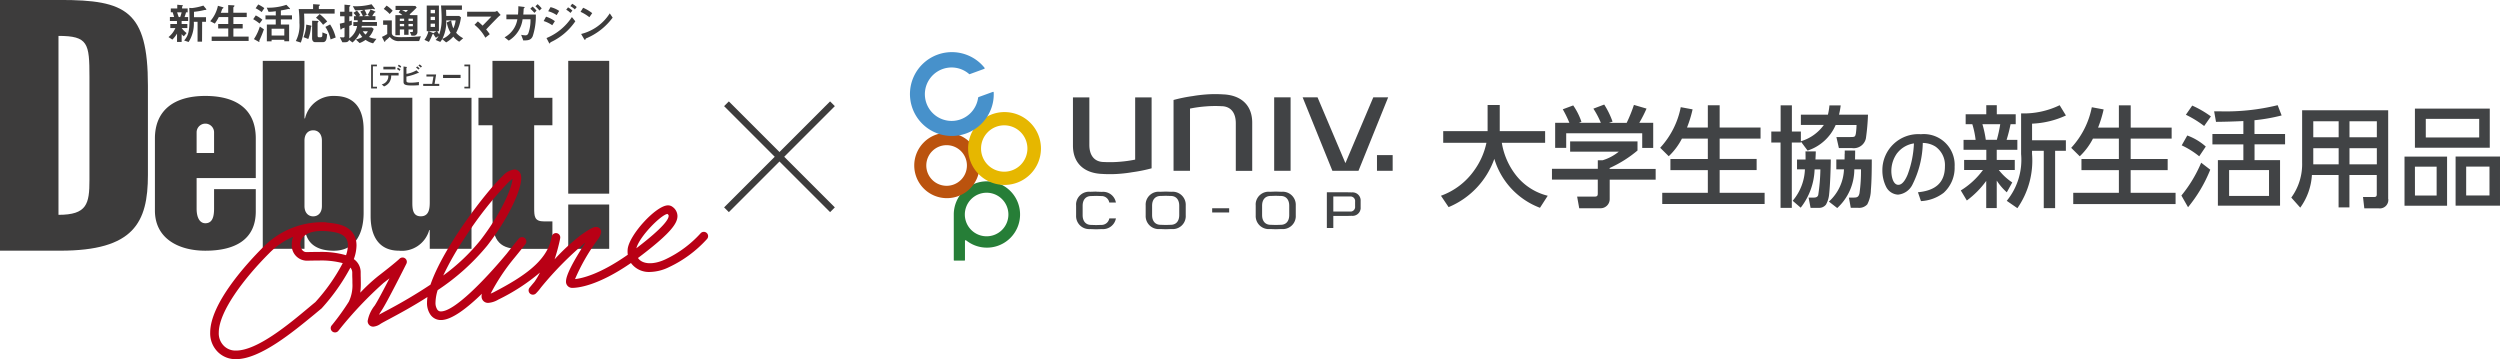 <svg xmlns="http://www.w3.org/2000/svg" width="278.89" height="40.061" viewBox="0 0 278.89 40.061">
  <g id="グループ_81" data-name="グループ 81" transform="translate(-53.801 -178.235)">
    <g id="グループ_76" data-name="グループ 76">
      <g id="グループ_169" data-name="グループ 169">
        <path id="パス_293" data-name="パス 293" d="M74.061,179.613a3.7,3.7,0,0,1-.159.526H73.74c-.055-.143-.087-.245-.18-.526Zm.639,1.3h-.636v-.335h.725v-.441h-.4a4.654,4.654,0,0,0,.164-.527h.182v-.43h-.622v-.2c.053-.053.091-.091.091-.124s-.03-.039-.105-.044l-.524-.048v.413h-.721v.429h.213c.037.12.061.209.159.526h-.473v.443h.788v.335H72.8v.455h.566a2.608,2.608,0,0,1-.767,1.006l.428.279a3,3,0,0,0,.512-.653h.01v.913h.517v-.857h.01a.871.871,0,0,0,.234.227l.308-.355a2.86,2.86,0,0,1-.552-.558H74.7Zm1.652-.249h.431v-.513H75.442c0-.192,0-.428,0-.6a7.6,7.6,0,0,0,1.171-.2c.15-.006.208-.01.208-.048a.225.225,0,0,0-.048-.1l-.287-.346a6.306,6.306,0,0,1-1.273.279l-.3-.021c.029.516.029,1.14.029,1.283,0,1.414-.183,1.883-.6,2.355l.5.167a3.8,3.8,0,0,0,.581-2.256h.418v2.22h.5Z" fill="#3d3c3c"/>
        <path id="パス_294" data-name="パス 294" d="M77.252,180.6a3.772,3.772,0,0,0,.859-1.719l.5.141c.077.023.125.042.125.07s-.057.082-.14.129c-.033.1-.133.366-.162.439h.825V178.8l.582.029c.057.005.12.014.12.057s-.063.095-.129.169v.6h1.494v.485H79.837v.771h1.037v.5H79.837v.91h1.7v.479H77.414v-.479h1.85v-.91H78.14v-.5h1.124v-.771H78.21a5.872,5.872,0,0,1-.444.728Z" fill="#3d3c3c"/>
        <path id="パス_295" data-name="パス 295" d="M84.1,181.437h1.417v.763H84.1Zm-.682-1.488v.452h1.144v.57H83.57v1.877H84.1v-.176h1.417v.168h.538v-1.868h-.922V180.4h1.24v-.452h-1.24V179.4c.466-.078.653-.12.826-.164a1.309,1.309,0,0,0,.14.02.048.048,0,0,0,.048-.048c0-.034-.048-.078-.071-.1l-.326-.337a6.218,6.218,0,0,1-2.19.321l.2.463a5.718,5.718,0,0,0,.806-.069v.472Zm-1.1-.793a3.866,3.866,0,0,1,.673.427l.3-.442a4.2,4.2,0,0,0-.682-.409Zm-.272,1.221a4.555,4.555,0,0,1,.71.483l.316-.427a3.81,3.81,0,0,0-.738-.479Zm.739.82a5.237,5.237,0,0,1-.657,1.4l.463.259a.316.316,0,0,0,.114.058c.025,0,.038-.028.038-.048a.655.655,0,0,0-.019-.088,13.24,13.24,0,0,0,.519-1.272Z" fill="#3d3c3c"/>
        <path id="パス_296" data-name="パス 296" d="M88.73,178.7l.61.04c.11,0,.144.02.144.058s-.058.081-.115.129v.322h1.763v.5h-3.41c.023.351.023.562.023.706a6.31,6.31,0,0,1-.385,2.531l-.557-.178a3.744,3.744,0,0,0,.4-2.026,12.081,12.081,0,0,0-.077-1.533h1.6Zm-1.067,3.681a4.2,4.2,0,0,0,.3-1.4l.462.092c.057.014.128.035.128.062a.182.182,0,0,1-.061.111,4.941,4.941,0,0,1-.3,1.341Zm.958-1.834.575.019c.077,0,.134.014.134.057s-.048.091-.1.149v1.389c0,.172.034.23.15.23h.2a.179.179,0,0,0,.177-.173c0-.029.011-.244.011-.369l.523.205c-.03.428-.059.885-.476.885h-.845c-.265,0-.352-.226-.352-.431Zm1.22.455a3.46,3.46,0,0,0-.792-.787l.409-.408a5,5,0,0,1,.845.826Zm.836,1.634a3.818,3.818,0,0,0-.58-1.4l.527-.272a4.521,4.521,0,0,1,.625,1.455Z" fill="#3d3c3c"/>
        <path id="パス_297" data-name="パス 297" d="M94.837,181.721a1.166,1.166,0,0,1-.264.369,2.038,2.038,0,0,1-.3-.369Zm-1.417-2.33c.4-.011.662-.029.922-.048l.009.008L94,179.52a2.864,2.864,0,0,1,.282.519h-.456v-.009l.169-.106a3.01,3.01,0,0,0-.371-.5l-.394.245a3.165,3.165,0,0,1,.308.375h-.251v.442H93.7c0,.057,0,.135-.005.212h-.474v.436h.416a2.133,2.133,0,0,1-.87,1.383v-1.393c.081-.028.173-.07.278-.119v-.479c-.1.033-.182.057-.278.086v-.557H93.1v-.51h-.331V179c.057-.058.116-.1.116-.14s-.047-.048-.12-.054l-.535-.053v.789H91.74v.51h.493v.7c-.144.039-.361.088-.527.122l.062.561c.005.062.02.105.057.105s.078-.057.125-.12c.092-.033.237-.081.284-.1v.947c0,.133-.1.139-.148.139s-.332-.009-.375-.015l.279.556h.326c.328,0,.394-.171.428-.258l.379.284a3.156,3.156,0,0,0,.8-1.042,2.512,2.512,0,0,0,.293.423,2.313,2.313,0,0,1-.715.287l.418.4a3.226,3.226,0,0,0,.665-.357,2.377,2.377,0,0,0,.837.383l.374-.5a2.162,2.162,0,0,1-.827-.212,2.251,2.251,0,0,0,.519-.9l-.205-.158H94.13c.013-.063.028-.12.034-.173h1.69v-.436H94.216c0-.069.01-.149.01-.212h1.456v-.441h-.361c.092-.148.177-.291.236-.389.067-.028.128-.048.128-.082s-.052-.057-.1-.077l-.449-.2a2.864,2.864,0,0,1-.346.615l.235.121v.009h-.6v-.009l.3-.13a3.077,3.077,0,0,0-.265-.563c.134-.014.581-.061.917-.105a2.172,2.172,0,0,0,.213.044.035.035,0,0,0,.037-.032v0a.262.262,0,0,0-.067-.122l-.311-.406a6.751,6.751,0,0,1-2.089.215Z" fill="#3d3c3c"/>
        <path id="パス_298" data-name="パス 298" d="M99.372,180.317h.49v.25h-.49Zm-1.446-1.426v.46h.527l-.177.27a2.665,2.665,0,0,1,.417.3h-.785v2.243h.5v-.639h.479v.591h.49v-.591h.49v.168c0,.12-.034.12-.336.114l.172.409h.256a.4.4,0,0,0,.409-.382V179.92h-.782a.449.449,0,0,0-.1-.072c.3-.27.539-.5.8-.767l-.149-.188Zm.479,1.426h.479v.25H98.4Zm.967.586h.49v.261h-.49Zm-.966,0h.479v.261h-.479Zm.9-1.552a1.383,1.383,0,0,1-.225.24,2.841,2.841,0,0,0-.418-.231v-.009Zm-1.7.081a3.155,3.155,0,0,0-.681-.57l-.317.37a3.284,3.284,0,0,1,.662.566Zm3.147,2.85q-1.082.1-2.17.1c-.384,0-1.073,0-1.073-.479v-1.389h-.969V181H97v1.032a4.007,4.007,0,0,1-.592.317l.23.457c.035.066.054.1.088.1s.048-.059.072-.131a5.812,5.812,0,0,0,.485-.431,1.233,1.233,0,0,0,1.139.47h2.137Z" fill="#3d3c3c"/>
        <path id="パス_299" data-name="パス 299" d="M101.842,180.111h.482v.366h-.482Zm.923-1.258h-1.359v2.863h.188a2.53,2.53,0,0,1-.444.965l.5.23a5.707,5.707,0,0,0,.4-.855.406.406,0,0,0,.087-.047,3.214,3.214,0,0,0,.293.441l.278-.187.01.01a1.93,1.93,0,0,1-.323.418l.52.221a2.092,2.092,0,0,0,.215-.313l.442.367a3.107,3.107,0,0,0,.8-.646,2.526,2.526,0,0,0,.654.569l.446-.39a2.706,2.706,0,0,1-.788-.61,4.785,4.785,0,0,0,.539-1.72l-.191-.154h-1.448c-.009-.388-.013-.491-.023-.687h1.772v-.486H103c.025.293.068.948.068,1.437a5.083,5.083,0,0,1-.27,1.8,2.322,2.322,0,0,1-.219-.365h.186Zm-.923,2.022h.482v.364h-.482Zm.3,1.062-.048-.029-.451-.183v-.009h.832v.009Zm-.3-2.6h.482v.378h-.482Zm1.8,1.4a3.427,3.427,0,0,0,.422,1.154,2.122,2.122,0,0,1-.91.677,4.352,4.352,0,0,0,.431-2.06h1.044a2.874,2.874,0,0,1-.256.894,3.605,3.605,0,0,1-.24-.884Z" fill="#3d3c3c"/>
        <path id="パス_300" data-name="パス 300" d="M107.945,182.441A4.759,4.759,0,0,0,106.734,181l.375-.379c.221.183.345.295.529.475.406-.407.744-.762.975-1.006h-2.7v-.548h3.111a.529.529,0,0,0,.226-.1l.4.466a1.812,1.812,0,0,0-.256.207c-.059.058-.777.779-1.36,1.408a4.538,4.538,0,0,1,.4.527Z" fill="#3d3c3c"/>
        <path id="パス_301" data-name="パス 301" d="M110.291,179.857h1.295c.015-.163.039-.438.039-.928l.591.074c.052,0,.114.015.114.053s-.052.079-.109.137c-.011.274-.02.434-.045.664h1.4a7.171,7.171,0,0,1-.345,2.411c-.2.467-.559.476-1.054.479l-.239-.629a2.411,2.411,0,0,0,.479.058c.11,0,.245-.024.335-.256a4.452,4.452,0,0,0,.23-1.536H112.1a3.292,3.292,0,0,1-1.542,2.382l-.469-.37a2.787,2.787,0,0,0,1.427-2.012h-1.225Zm3.125-.185a3.477,3.477,0,0,0-.456-.46l.25-.247a3.5,3.5,0,0,1,.447.456Zm.567-.26a3.854,3.854,0,0,0-.455-.475l.244-.235a3.464,3.464,0,0,1,.46.47Z" fill="#3d3c3c"/>
        <path id="パス_302" data-name="パス 302" d="M115.215,179.031a2.935,2.935,0,0,1,.965.423l-.278.466a3.206,3.206,0,0,0-.946-.432Zm-.5,1.065a3.2,3.2,0,0,1,.986.5l-.293.453a3.589,3.589,0,0,0-.958-.466Zm3.267.514a6.777,6.777,0,0,1-2.771,2.344c-.034.07-.059.131-.095.131s-.077-.078-.1-.125l-.25-.479a6.206,6.206,0,0,0,2.834-2.343Zm-.815-1.554a2.166,2.166,0,0,1,.487.359l-.216.263a2.023,2.023,0,0,0-.472-.355Zm.463-.4a2.256,2.256,0,0,1,.509.365l-.211.264a2.306,2.306,0,0,0-.5-.365Z" fill="#3d3c3c"/>
        <path id="パス_303" data-name="パス 303" d="M118.853,179.1a4.712,4.712,0,0,1,1.013.6l-.316.455a4.841,4.841,0,0,0-.985-.6Zm3.294,1.1a7.03,7.03,0,0,1-2.992,2.33c-.033.081-.059.153-.1.153s-.081-.067-.109-.115l-.317-.543a5.282,5.282,0,0,0,3.195-2.3Z" fill="#3d3c3c"/>
        <path id="パス_304" data-name="パス 304" d="M95.2,185.438h.649v.2H95.4v2.272h.455v.192H95.2Z" fill="#3d3c3c"/>
        <path id="パス_305" data-name="パス 305" d="M98.18,185.6a1.631,1.631,0,0,1,.282.192l.1-.15a1.318,1.318,0,0,0-.279-.189Zm-1.611.376h1.35v-.3h-1.35Zm1.7.39H96.195v.287h.924a.924.924,0,0,1-.738.993l.26.232a1.286,1.286,0,0,0,.594-.461,1.32,1.32,0,0,0,.205-.766h.83Zm-.184-.431a1.624,1.624,0,0,1,.288.206l.105-.158a1.8,1.8,0,0,0-.291-.206Z" fill="#3d3c3c"/>
        <path id="パス_306" data-name="パス 306" d="M99.143,186.474a3.026,3.026,0,0,0,1.115-.4l.229.228a.1.1,0,0,1,.041.064.021.021,0,0,1-.02.023H100.5c-.01,0-.053-.012-.072-.012a6,6,0,0,1-1.288.4v.436c0,.164.026.247.482.247a5.556,5.556,0,0,0,.91-.081v.359c-.273.023-.537.033-.806.033-.819,0-.91-.146-.91-.431V185.65l.3.047c.048,0,.083.013.083.035s-.036.053-.062.081Zm1.208-.831a1.6,1.6,0,0,1,.263.23l-.141.124a1.5,1.5,0,0,0-.263-.228Zm.263-.22a1.537,1.537,0,0,1,.262.228l-.14.125a1.643,1.643,0,0,0-.263-.23Z" fill="#3d3c3c"/>
        <path id="パス_307" data-name="パス 307" d="M102.283,187.593h.52v.228h-1.79v-.228h1l.144-.823h-.785v-.228h1.082Z" fill="#3d3c3c"/>
        <rect id="長方形_96" data-name="長方形 96" width="1.956" height="0.354" transform="translate(103.225 186.584)" fill="#3d3c3c"/>
        <path id="パス_308" data-name="パス 308" d="M106.254,188.1h-.648v-.191h.455v-2.274h-.455v-.2h.648Z" fill="#3d3c3c"/>
        <path id="パス_309" data-name="パス 309" d="M60.325,182.24c3.3,0,3.455.825,3.455,4.557v11.512c0,2.675-.273,3.892-3.455,3.892ZM53.8,206.2h6.723c8.21,0,9.779-3.137,9.779-8.444v-9.979c0-8.372-2.477-9.546-9.779-9.546H53.8Z" fill="#3d3c3c"/>
        <path id="パス_310" data-name="パス 310" d="M75.735,195.3v-2.3a.974.974,0,0,1,1.947-.043.309.309,0,0,1,0,.043v2.3Zm6.6,2.8v-4.42c0-3.62-2.655-4.743-5.627-4.743-3.623,0-5.625,1.71-5.625,4.743v8.042c0,3.126,2.649,4.481,5.625,4.481,3.268,0,5.627-1.205,5.627-4.388v-2.478H77.682v2.181c0,1-.239,1.622-.974,1.622-.618,0-.973-.623-.973-1.622V198.1Z" fill="#3d3c3c"/>
        <path id="パス_311" data-name="パス 311" d="M87.767,193.92c0-.74.413-1.149.972-1.149s.972.408.972,1.149v7.3c0,.737-.413,1.15-.972,1.15s-.972-.415-.972-1.15Zm-4.653,12.071h4.653v-2.114h.06c.236,1.676,1.5,2.327,3.21,2.327,2.563,0,3.328-2.181,3.328-4.215v-9.307c0-2.152-.885-3.742-3.236-3.742a3.226,3.226,0,0,0-3.3,2.505h-.06v-6.422H83.114Z" fill="#3d3c3c"/>
        <path id="パス_312" data-name="パス 312" d="M101.741,203.9h-.058a3.168,3.168,0,0,1-3.387,2.3c-2.092,0-3.15-1.446-3.15-3.861v-13.2H99.8v11.693c0,.738.058,1.533.943,1.533s1-.8,1-1.533V189.146H106.4v16.847h-4.657Z" fill="#3d3c3c"/>
        <path id="パス_313" data-name="パス 313" d="M107.176,192.206v-3.06h1.562v-4.123h4.654v4.123h2.033v3.06h-2.033v9.2c0,1,.028,1.529,1.118,1.529h.915v3.063h-3.8c-2.328,0-2.887-1.293-2.887-3.5V192.206Z" fill="#3d3c3c"/>
        <path id="パス_314" data-name="パス 314" d="M117.191,185.023h4.57v14.816h-4.57Zm0,16.027h4.57v4.943h-4.57Z" fill="#3d3c3c"/>
      </g>
      <g id="マスクグループ_25" data-name="マスクグループ 25">
        <path id="パス_76" data-name="パス 76" d="M80.136,218.3a2.782,2.782,0,0,1-1.976-.746,2.911,2.911,0,0,1-.911-2.208c0-3.28,4.123-7.757,5.9-9.53a9.243,9.243,0,0,1,6.94-2.789.493.493,0,0,1,.177.041q.453.033.947.117c1.95.335,2.359,1.5,2.359,2.426a4.637,4.637,0,0,1-.3,1.529,1.787,1.787,0,0,1,.765,1.513c0,.176,0,.358.008.544,0,.2.009.406.009.612a8.17,8.17,0,0,1-.061,1.075,19.618,19.618,0,0,1,2-1.854c1.894-1.457,2.373-1.924,2.377-1.928a.479.479,0,0,1,.766.554c-.087.174-2.14,4.275-2.755,5.2-.121.182-.222.345-.305.489.193-.107.433-.235.718-.388a56.182,56.182,0,0,0,5.031-2.969c1.416-4.152,6.215-10.4,8.059-12.128a2.082,2.082,0,0,1,1.286-.719c.36,0,.781.253.781.967,0,1.272-1.326,4.337-3.783,7.51a24.788,24.788,0,0,1-5.542,4.983,4.926,4.926,0,0,0-.242,1.378,1.36,1.36,0,0,0,.2.789.454.454,0,0,0,.412.205c1.488,0,4.868-3.479,7.339-6.448.544-.7,1.036-1.3,1.328-1.658a.479.479,0,0,1,.749.6c-.158.206-.613.791-1.251,1.565a22.346,22.346,0,0,0-2.623,3.957,3.922,3.922,0,0,0,.4-.184c3.332-1.733,5.692-3.388,6.312-5.723.063-.274.1-.44.1-.448a.479.479,0,0,1,.944.165c-.028.167-.062.33-.1.49-.1.432-.271,1.114-.527,1.878a22.793,22.793,0,0,1,2.906-2.684c1.2-.857,1.51-.928,1.725-.928a.545.545,0,0,1,.561.555,1.76,1.76,0,0,1-.4.877l-.04.06a21.765,21.765,0,0,0-2.47,4.323c.784-.084,2.761-.526,5.886-2.72a2.49,2.49,0,0,1-.025-.36q0-.126.012-.255c.16-1.6,3.182-4.891,4.492-4.891a.823.823,0,0,1,.522.176,1.273,1.273,0,0,1,.54,1.011c0,.782-.66,1.809-3.877,4.283-.179.138-.354.27-.527.4.463.7,1.675.8,3.059.153a12.427,12.427,0,0,0,3.935-2.916.479.479,0,0,1,.71.643,13.361,13.361,0,0,1-4.237,3.139,5.07,5.07,0,0,1-2.137.541,2.477,2.477,0,0,1-2.113-1c-3.708,2.559-5.916,2.776-6.55,2.776a.685.685,0,0,1-.695-.736c0-.657.735-2.118,2.186-4.349h0a37.711,37.711,0,0,0-4.973,5.029,5.681,5.681,0,0,1-.567.672.479.479,0,0,1-.709-.643c.032-.039.229-.278.538-.642a7.739,7.739,0,0,0,.614-1.037,22.12,22.12,0,0,1-4.646,3.014,2.568,2.568,0,0,1-1.11.365.715.715,0,0,1-.754-.756,1.185,1.185,0,0,1,.034-.261c-1.652,1.606-3.371,2.93-4.553,2.93a1.4,1.4,0,0,1-1.194-.61,2.278,2.278,0,0,1-.372-1.342,4.234,4.234,0,0,1,.049-.616c-1.692,1.081-3.24,1.91-4.229,2.439-.459.245-.822.44-1.009.557a1.605,1.605,0,0,1-.809.311.612.612,0,0,1-.623-.641,3.8,3.8,0,0,1,.779-1.705c.307-.46,1.033-1.838,1.654-3.045-.2.155-.418.326-.66.512a42.574,42.574,0,0,0-4.954,5.234c-.039.046-.077.093-.115.14a.479.479,0,0,1-.743-.6l.142-.174a26.494,26.494,0,0,0,1.794-2.506,4.237,4.237,0,0,0,.4-2.069c0-.2,0-.4-.009-.591s-.008-.382-.008-.565a.871.871,0,0,0-.205-.577,22.514,22.514,0,0,1-3.2,4.535l-.05.047c-.239.194-.511.421-.81.671C86.579,215.184,82.854,218.3,80.136,218.3Zm6.377-13.656a8.247,8.247,0,0,0-2.685,1.844c-2.72,2.72-5.621,6.471-5.621,8.858a1.962,1.962,0,0,0,.61,1.511,1.831,1.831,0,0,0,1.319.485c2.371,0,5.928-2.972,8.053-4.748.292-.244.558-.466.793-.658a21.042,21.042,0,0,0,3.055-4.346,9.47,9.47,0,0,0-2.71-.29c-.283,0-.553,0-.8.009-.212,0-.407.006-.578.006a1.711,1.711,0,0,1-1.6-1.832A2.168,2.168,0,0,1,86.513,204.64Zm24.466-6.453a3.348,3.348,0,0,0-.451.366,41.512,41.512,0,0,0-4.891,6.223,32.48,32.48,0,0,0-2.391,4.189,21.741,21.741,0,0,0,4.154-3.94C109.672,202.09,110.912,199.228,110.979,198.187Zm-21.652,8.151a9.989,9.989,0,0,1,3.076.365,3.533,3.533,0,0,0,.207-1.1c0-.521-.162-1.241-1.563-1.481a7.993,7.993,0,0,0-1.34-.125c-1.773,0-2.4.763-2.4,1.478,0,.42.247.874.647.874.167,0,.356,0,.562-.006C88.763,206.343,89.039,206.338,89.327,206.338Zm38.934-4.242c-.695.079-3.124,2.5-3.47,3.83l.1-.079c2.9-2.227,3.5-3.145,3.5-3.524C128.4,202.285,128.4,202.217,128.261,202.1Zm-8.375,1.941Z" fill="#b90015"/>
      </g>
    </g>
    <g id="グループ_79" data-name="グループ 79">
      <g id="グループ_10" data-name="グループ 10">
        <g id="グループ_5" data-name="グループ 5">
          <g id="グループ_78" data-name="グループ 78">
            <g id="グループ_4" data-name="グループ 4">
              <g id="グループ_77" data-name="グループ 77">
                <path id="パス_1" data-name="パス 1" d="M163.9,198.462a3.7,3.7,0,0,0-3.7,3.7v5.1s.017.041.04.041h1.168s.041-.017.041-.041v-2.115c0-.122.029-.186.261,0a3.7,3.7,0,1,0,2.192-6.685Zm-.036,6.133a2.43,2.43,0,1,1,2.43-2.43,2.429,2.429,0,0,1-2.43,2.43Z" fill="#267e37"/>
                <path id="パス_2" data-name="パス 2" d="M159.435,193.051a3.645,3.645,0,1,0,3.646,3.644h0a3.646,3.646,0,0,0-3.646-3.644h0m-.035,5.911a2.266,2.266,0,1,1,2.267-2.267,2.266,2.266,0,0,1-2.267,2.267Z" fill="#bb530e"/>
                <path id="パス_3" data-name="パス 3" d="M165.864,190.738a4.063,4.063,0,1,0,4.062,4.064h0a4.063,4.063,0,0,0-4.062-4.063m-.036,6.649a2.586,2.586,0,1,1,2.587-2.586,2.586,2.586,0,0,1-2.587,2.586h0" fill="#e6b700"/>
                <path id="パス_4" data-name="パス 4" d="M164.224,190.709a4.568,4.568,0,0,0,.43-2.168.064.064,0,0,0-.029-.053.074.074,0,0,0-.058-.006l-1.6.582s-.041.029-.048.052a3.041,3.041,0,0,1-.25.866,2.981,2.981,0,1,1-.755-3.487.062.062,0,0,0,.07.011l1.622-.593s.034-.023.04-.046a.128.128,0,0,0-.011-.064,4.6,4.6,0,0,0-1.67-1.314,4.676,4.676,0,1,0,2.261,6.214h0Z" fill="#4791cb"/>
                <rect id="長方形_2" data-name="長方形 2" width="1.831" height="8.195" transform="translate(195.943 189.093)" fill="#414345"/>
                <path id="パス_5" data-name="パス 5" d="M207,189.093l-3.11,7.341-3.11-7.341h-1.662l3.319,8.195h2.912l3.31-8.195Z" fill="#414345"/>
                <path id="パス_6" data-name="パス 6" d="M180.435,189.1v6.94a13.767,13.767,0,0,1-1.727.24,12.92,12.92,0,0,1-1.749.029c-1.151-.006-1.634-.832-1.634-1.9V189.1h-1.83v5.376c0,2.064,1.362,3.1,3.289,3.163a13.563,13.563,0,0,0,1.923-.018c.512-.041.988-.1,1.412-.175a16.927,16.927,0,0,0,2.151-.435V189.1Z" fill="#414345"/>
                <path id="パス_7" data-name="パス 7" d="M186.553,197.288v-6.94a13.935,13.935,0,0,1,1.726-.24,12.937,12.937,0,0,1,1.75-.029c1.156.006,1.633.832,1.633,1.9v5.318h1.831v-5.374c0-2.064-1.366-3.1-3.29-3.162a13.548,13.548,0,0,0-1.922.016c-.512.041-.989.1-1.413.175a16.969,16.969,0,0,0-2.151.436v7.9Z" fill="#414345"/>
                <rect id="長方形_3" data-name="長方形 3" width="1.75" height="1.75" transform="translate(207.411 195.538)" fill="#414345"/>
                <path id="パス_8" data-name="パス 8" d="M183.841,199.607l-.641.023a1.443,1.443,0,0,0-1.587,1.281,1.4,1.4,0,0,0-.005.242v1.11a1.451,1.451,0,0,0,1.373,1.527h0a1.44,1.44,0,0,0,.218-.005l.645.023.641-.023a1.448,1.448,0,0,0,1.587-1.293,1.349,1.349,0,0,0,.005-.229v-1.111a1.458,1.458,0,0,0-1.592-1.523l-.641-.023m0,.471.561.018c.593,0,.947.412.947,1.087v1.046c0,.68-.354,1.086-.953,1.086l-.561.018s-.528-.018-.56-.018c-.6,0-.953-.412-.953-1.086v-1.046c0-.68.354-1.087.953-1.087Z" fill="#414345"/>
                <path id="パス_9" data-name="パス 9" d="M196.111,199.607l-.64.023a1.444,1.444,0,0,0-1.588,1.281,1.5,1.5,0,0,0,0,.242v1.11a1.451,1.451,0,0,0,1.373,1.527h0a1.446,1.446,0,0,0,.218-.005l.644.023.641-.023a1.449,1.449,0,0,0,1.588-1.293,1.592,1.592,0,0,0,.005-.229v-1.111a1.459,1.459,0,0,0-1.593-1.523l-.645-.023m0,.471.561.018c.593,0,.947.412.947,1.087v1.046c0,.68-.354,1.086-.952,1.086l-.561.018s-.529-.018-.561-.018c-.6,0-.952-.412-.952-1.086v-1.046c0-.68.354-1.087.952-1.087Z" fill="#414345"/>
                <path id="パス_10" data-name="パス 10" d="M176.076,199.607l-.641.023a1.449,1.449,0,0,0-1.588,1.293,1.473,1.473,0,0,0,0,.23v1.111a1.452,1.452,0,0,0,1.374,1.527h0a1.44,1.44,0,0,0,.218,0l.645.023.641-.023a1.464,1.464,0,0,0,1.564-1.193h-.738a.881.881,0,0,1-.907.727l-.561.018-.561-.018c-.592,0-.946-.412-.946-1.086v-1.046c0-.681.354-1.088.953-1.088l.561-.017.56.017a.883.883,0,0,1,.9.727h.737a1.446,1.446,0,0,0-1.557-1.192l-.646-.023Z" fill="#414345"/>
                <path id="パス_11" data-name="パス 11" d="M204.185,199.683h-2.366v3.987h.721v-1.348h1.637l.412-.012a.906.906,0,0,0,1-.8h0a.83.83,0,0,0,0-.141v-.721a.9.9,0,0,0-.849-.951h0a.866.866,0,0,0-.144,0l-.416-.008Zm-1.645,2.168v-1.7h1.912a.516.516,0,0,1,.523.509.729.729,0,0,1-.005.08v.512a.518.518,0,0,1-.442.582.534.534,0,0,1-.08,0h-1.906Z" fill="#414345"/>
                <rect id="長方形_4" data-name="長方形 4" width="1.895" height="0.471" transform="translate(189.026 201.467)" fill="#414345"/>
                <path id="パス_12" data-name="パス 12" d="M214.8,194.167v-1.3h4.952v-2.918h1.355v2.918h5.062v1.3h-4.83a7.9,7.9,0,0,0,1.634,3.685,6.46,6.46,0,0,0,3.487,2.22l-.866,1.343a8.413,8.413,0,0,1-5.092-5.458,9.123,9.123,0,0,1-5.1,5.383l-.854-1.268a7.749,7.749,0,0,0,3.72-2.842,8.1,8.1,0,0,0,1.354-3.064H214.8Zm21.675.858a13.206,13.206,0,0,1-3.11,1.953v.1H238.5v1.2h-5.127v2.178a1.016,1.016,0,0,1-1,1.011h-2.4l-.233-1.3H231.7c.331,0,.343-.16.343-.389v-1.511h-5.112v-1.2h5.115v-.953h.534a5.274,5.274,0,0,0,1.808-.961h-5.429v-1.146h7.516Zm-8.358-4.59,1.185-.441a7.4,7.4,0,0,1,.919,1.827l-.279.11h2.441a9.473,9.473,0,0,0-.831-1.575l1.209-.458a9.224,9.224,0,0,1,.93,1.907l-.4.133h1.976a16.426,16.426,0,0,0,.808-2l1.407.412a14.522,14.522,0,0,1-.809,1.587h1.553v2.8H237V193.1h-8.48v1.633h-1.232v-2.8h1.587a12.919,12.919,0,0,0-.733-1.5Zm11.84,5.226-.953-.942a9.3,9.3,0,0,0,2.295-4.528l1.32.244a13.208,13.208,0,0,1-.623,2.029h2.324v-2.486h1.319v2.483h4.562v1.233h-4.562v2.272h4.126v1.244h-4.126v2.529h5.016v1.256H239.234v-1.254h5.086v-2.528h-4.174v-1.244h4.174V193.7h-2.892A7.247,7.247,0,0,1,239.961,195.661Zm15.486-.636-.744-1v.111h-1.011v7.29h-1.256v-7.29H251.4v-1.23h1.041v-2.918h1.256v2.918H254.7v1.086a4.853,4.853,0,0,0,2.563-1.819H254.7v-1.145h3.017a7.076,7.076,0,0,0,.169-1.034h1.255a8.621,8.621,0,0,1-.186,1.034h3.232a24.558,24.558,0,0,1-.233,2.639,1.381,1.381,0,0,1-1.552,1.087H258.94l-.278-1.232h1.551c.5,0,.547-.023.622-.4a8.262,8.262,0,0,0,.075-.942h-2.33a5.138,5.138,0,0,1-3.133,2.853Zm-.245.1h1.164c0,.291-.024.6-.036.9h1.709c0,.93-.075,2.953-.18,3.845a2.88,2.88,0,0,1-.354,1.186.964.964,0,0,1-.82.366h-.9l-.221-1.145h.553c.232,0,.441-.035.523-.291a20.982,20.982,0,0,0,.24-2.854h-.645a7.326,7.326,0,0,1-1.551,4.272l-.894-.771a5.752,5.752,0,0,0,1.365-3.506h-.881v-1.094h.953c0-.3,0-.611-.012-.9Zm4.395.268v-.366h1.163c0,.332-.012.668-.012,1h1.865c0,1.064-.011,2.353-.1,3.394a3.608,3.608,0,0,1-.4,1.61,1.221,1.221,0,0,1-1,.389h-.843l-.209-1.144h.523c.4,0,.561-.064.657-.477a17.336,17.336,0,0,0,.168-2.674h-.743a5.866,5.866,0,0,1-1.907,4.319l-.93-.721a5.081,5.081,0,0,0,1.682-3.6h-.854v-1.1h.918c.011-.209.011-.424.011-.634Zm8.167,4.29c1.8-.175,3.01-.942,3.01-2.9a2.52,2.52,0,0,0-1.063-2.2,2.672,2.672,0,0,0-1.407-.4,10.837,10.837,0,0,1-1.174,4.685,2,2,0,0,1-1.593,1.08,1.574,1.574,0,0,1-1.342-.912,4.071,4.071,0,0,1-.4-1.8,4.011,4.011,0,0,1,4.294-4.028,3.44,3.44,0,0,1,3.766,3.627,3.757,3.757,0,0,1-1.227,2.912,4.547,4.547,0,0,1-2.528.924l-.337-.988Zm-2.3-4.392a3.387,3.387,0,0,0-.668,2.052c0,.481.161,1.511.785,1.511.512,0,.872-.75,1.035-1.151a11.159,11.159,0,0,0,.7-3.47,2.9,2.9,0,0,0-1.849,1.064Zm7.451,1.913V196.08h2.476v-1.135h-2.54v-1.109h1.345a9.622,9.622,0,0,0-.366-1.744h-.744v-1.11h2.3v-1.011h1.174v1.011h2.11v1.11h-.575a16.86,16.86,0,0,1-.442,1.744h1.2v1.109h-2.3v1.133h2.012V197.2h-1.78a6.351,6.351,0,0,0,1.5,1.389l-.61,1.1a6.371,6.371,0,0,1-1.121-1.308v3.064h-1.174v-3.029a10.01,10.01,0,0,1-2.163,2.186l-.673-1.122a8.772,8.772,0,0,0,2.476-2.284h-2.122Zm2.04-5.115a11.636,11.636,0,0,1,.377,1.743h1.232a15.033,15.033,0,0,0,.379-1.743Zm5.539-.059v1.855h3.772v1.173h-1.2v6.394h-1.268v-6.394h-1.308v.332a9.267,9.267,0,0,1-1.633,6.068l-1.186-.819a7.23,7.23,0,0,0,1.6-5.215v-4.539a9.2,9.2,0,0,0,4.3-.912l.7,1.145a9.915,9.915,0,0,1-3.776.912Zm5.318,3.638-.953-.941a9.315,9.315,0,0,0,2.3-4.529l1.319.244a13.314,13.314,0,0,1-.622,2.029h2.323v-2.487h1.319v2.487h4.567V193.7H291.49v2.273h4.128v1.243h-4.13v2.529H296.5V201H285.083v-1.256h5.092v-2.529H286v-1.243h4.174V193.7H287.28a7.255,7.255,0,0,1-1.465,1.965Zm12.084,5.688-.744-1.308a14.734,14.734,0,0,0,2.208-3.662l1.012.779a15.832,15.832,0,0,1-2.476,4.185Zm1.976-6.772-.732,1.087a9.34,9.34,0,0,0-1.953-1.221l.622-1.1a6.415,6.415,0,0,1,2.063,1.232m.575-3.365-.755,1.076a11.577,11.577,0,0,0-2.04-1.256l.709-1.023a11.206,11.206,0,0,1,2.086,1.209Zm4.872,1.965h3.4v1.154h-3.406V196.1h2.845v5.075h-6.934V196.1h2.842V194.34h-3.453v-1.158h3.453V191.74c-1.012.047-2.041.081-3.052.088l-.209-1.175h.587a24.224,24.224,0,0,0,6.5-.685l.442,1.145a20.052,20.052,0,0,1-3.029.535v1.522Zm-2.844,4.025v2.884h4.452v-2.884Zm17.757,3.22a.947.947,0,0,1-.83,1.052.924.924,0,0,1-.223,0h-1.621l-.145-1.267h1.244c.2,0,.291-.087.291-.279v-2.174h-3.051v3.61h-1.209v-3.61h-2.976a6.891,6.891,0,0,1-1.3,3.639l-1-1.122a6.318,6.318,0,0,0,1.209-3.918v-5.824h9.6v9.9Zm-8.367-8.667v1.785h2.831V191.76Zm0,3.005v1.8h2.831v-1.8Zm4.04-3.005v1.785h3.051V191.76Zm0,3.005v1.8h3.051v-1.8Zm10.886.942v5.482h-4.748v-5.482Zm4.764-5.359v4.371H323.2v-4.371Zm-8.347,9.7h2.419v-3.22H323.2Zm1.209-6.48h5.958v-2.075h-5.958Zm8.278,7.61h-4.953V195.7h4.953Zm-3.773-1.139h2.6v-3.221h-2.6Z" fill="#414345"/>
              </g>
            </g>
          </g>
        </g>
      </g>
    </g>
    <g id="グループ_80" data-name="グループ 80">
      <rect id="長方形_36" data-name="長方形 36" width="16.72" height="0.75" transform="translate(134.579 201.369) rotate(-45)" fill="#3d3c3c"/>
      <rect id="長方形_37" data-name="長方形 37" width="0.75" height="16.72" transform="translate(134.579 190.077) rotate(-45)" fill="#3d3c3c"/>
    </g>
  </g>
</svg>
